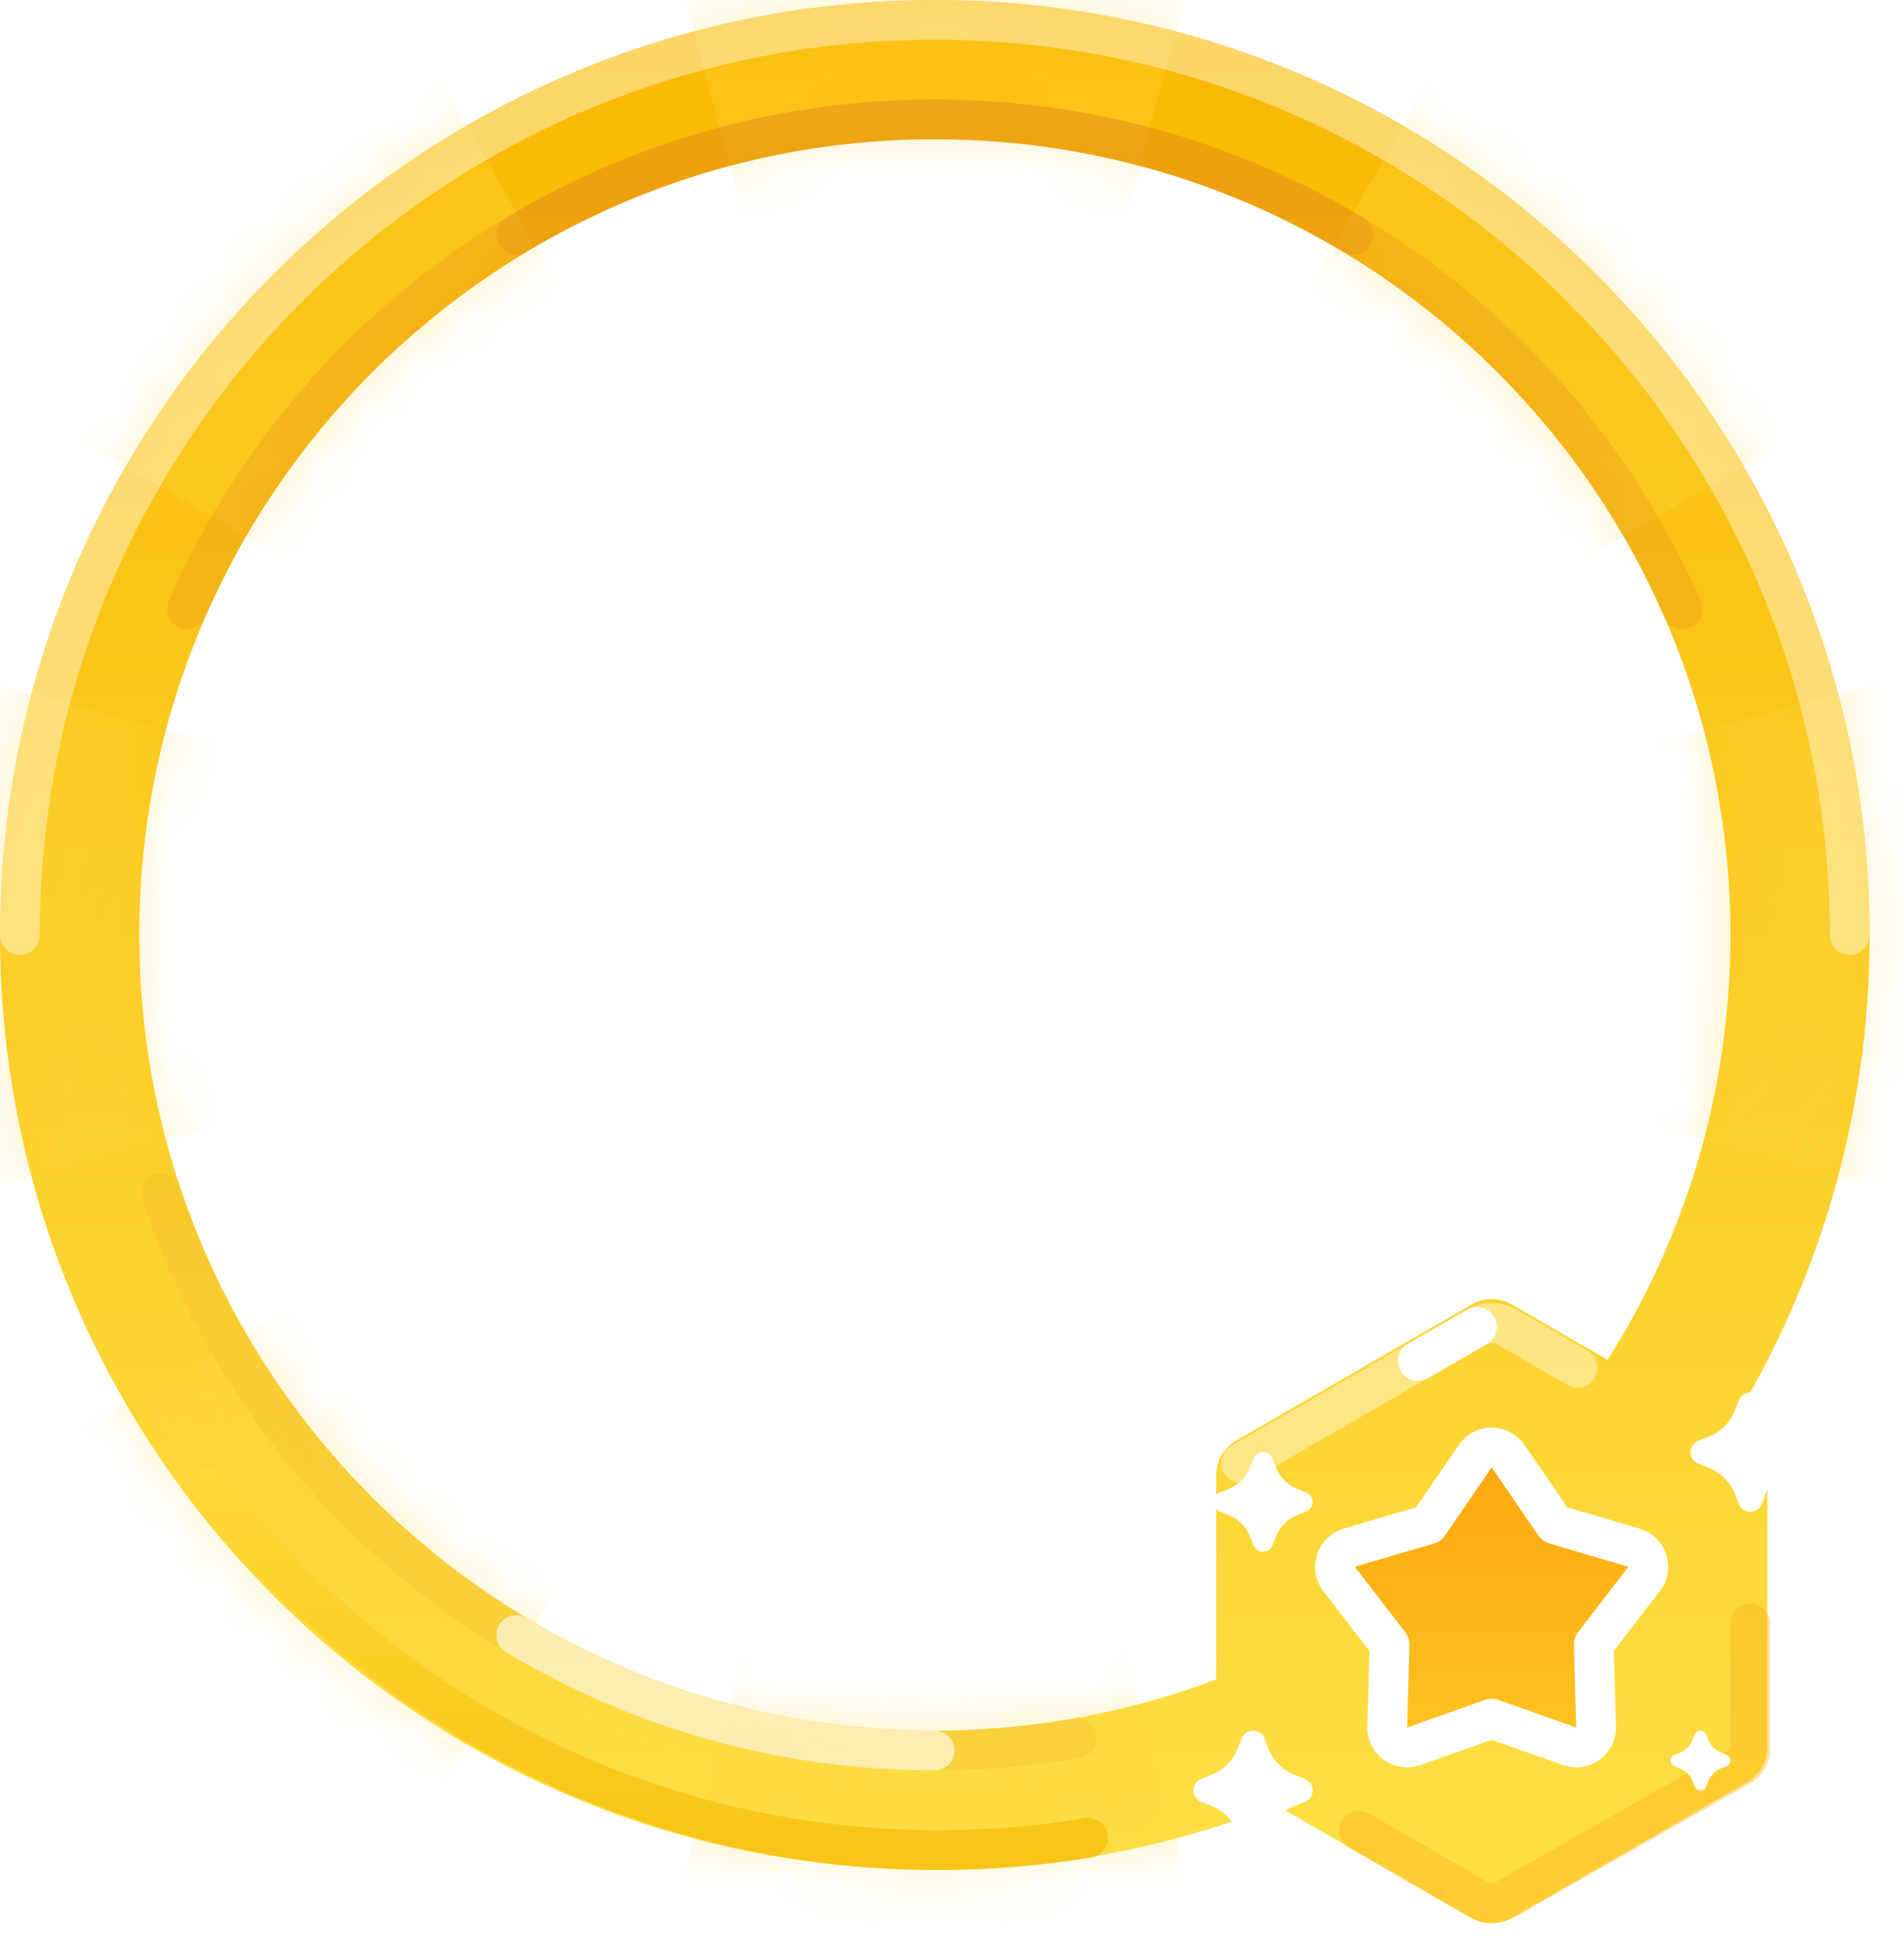 <svg width="39" height="40" viewBox="0 0 39 40" fill="none" xmlns="http://www.w3.org/2000/svg">
<path fill-rule="evenodd" clip-rule="evenodd" d="M19.148 38.296C21.62 38.296 23.982 37.828 26.151 36.975L30.148 39.283C30.4 39.428 30.711 39.428 30.963 39.283L35.793 36.494C36.045 36.349 36.201 36.08 36.201 35.788V30.211C36.201 29.92 36.045 29.651 35.793 29.505L35.4 29.278C37.236 26.34 38.296 22.868 38.296 19.148C38.296 8.573 29.723 0 19.148 0C8.573 0 0 8.573 0 19.148C0 29.723 8.573 38.296 19.148 38.296ZM19.148 36.667C21.167 36.667 23.106 36.325 24.91 35.697V35.697C23.106 36.325 21.167 36.666 19.148 36.666C9.473 36.666 1.63 28.823 1.63 19.148C1.63 18.411 1.675 17.685 1.764 16.972C1.675 17.685 1.63 18.411 1.63 19.148C1.63 28.823 9.473 36.667 19.148 36.667ZM36.487 21.668C36.131 24.137 35.261 26.439 33.988 28.463L33.988 28.463C35.261 26.439 36.131 24.137 36.487 21.668ZM32.929 27.851C34.523 25.333 35.445 22.348 35.445 19.147C35.445 10.147 28.149 2.851 19.149 2.851C10.149 2.851 2.853 10.147 2.853 19.147C2.853 28.147 10.149 35.443 19.149 35.443C21.177 35.443 23.119 35.073 24.91 34.396V30.211C24.91 29.92 25.066 29.651 25.318 29.505L30.148 26.716C30.4 26.571 30.711 26.571 30.963 26.716L32.929 27.851Z" fill="url(#paint0_linear_1277_75382)"/>
<mask id="mask0_1277_75382" style="mask-type:luminance" maskUnits="userSpaceOnUse" x="0" y="0" width="39" height="40">
<path fill-rule="evenodd" clip-rule="evenodd" d="M19.148 38.296C21.62 38.296 23.982 37.828 26.151 36.975L30.148 39.283C30.4 39.428 30.711 39.428 30.963 39.283L35.793 36.494C36.045 36.349 36.201 36.08 36.201 35.788V30.211C36.201 29.92 36.045 29.651 35.793 29.505L35.4 29.278C37.236 26.34 38.296 22.868 38.296 19.148C38.296 8.573 29.723 0 19.148 0C8.573 0 0 8.573 0 19.148C0 29.723 8.573 38.296 19.148 38.296ZM19.148 36.667C21.167 36.667 23.106 36.325 24.91 35.697V35.697C23.106 36.325 21.167 36.666 19.148 36.666C9.473 36.666 1.63 28.823 1.63 19.148C1.63 18.411 1.675 17.685 1.764 16.972C1.675 17.685 1.63 18.411 1.63 19.148C1.63 28.823 9.473 36.667 19.148 36.667ZM36.487 21.668C36.131 24.137 35.261 26.439 33.988 28.463L33.988 28.463C35.261 26.439 36.131 24.137 36.487 21.668ZM32.929 27.851C34.523 25.333 35.445 22.348 35.445 19.147C35.445 10.147 28.149 2.851 19.149 2.851C10.149 2.851 2.853 10.147 2.853 19.147C2.853 28.147 10.149 35.443 19.149 35.443C21.177 35.443 23.119 35.073 24.91 34.396V30.211C24.91 29.92 25.066 29.651 25.318 29.505L30.148 26.716C30.4 26.571 30.711 26.571 30.963 26.716L32.929 27.851Z" fill="white"/>
</mask>
<g mask="url(#mask0_1277_75382)">
<g style="mix-blend-mode:multiply" opacity="0.3">
<path fill-rule="evenodd" clip-rule="evenodd" d="M19.148 19.148L-0.756 30.671L7.625 39.051L19.148 19.148L19.148 19.148L13.222 41.37H25.074L19.148 19.148L41.369 25.074V13.222L19.149 19.147L39.052 7.625L30.671 -0.756L19.148 19.147L25.074 -3.074H13.222L19.148 19.148L19.147 19.148L7.624 -0.756L-0.757 7.625L19.147 19.148L19.147 19.148L-3.075 13.222V25.074L19.147 19.148L19.148 19.148Z" fill="#FFD640"/>
</g>
</g>
<path opacity="0.2" d="M3.298 24.437C5.511 31.07 11.77 35.852 19.147 35.852C20.139 35.852 21.11 35.765 22.054 35.599" stroke="#EDAA2F" stroke-width="0.815" stroke-linecap="round" stroke-linejoin="round"/>
<path opacity="0.6" d="M10.575 33.487C13.081 34.989 16.013 35.852 19.146 35.852" stroke="white" stroke-width="0.815" stroke-linecap="round" stroke-linejoin="round"/>
<path d="M4.304 30.465C7.744 34.981 13.145 37.891 19.217 37.891C20.262 37.891 21.288 37.804 22.287 37.639" stroke="url(#paint1_linear_1277_75382)" stroke-width="0.815" stroke-linecap="round" stroke-linejoin="round"/>
<path opacity="0.4" d="M37.887 19.147C37.887 8.797 29.497 0.406 19.146 0.406C8.796 0.406 0.406 8.797 0.406 19.147" stroke="white" stroke-width="0.815" stroke-linecap="round" stroke-linejoin="round"/>
<path opacity="0.2" d="M3.83 12.474C6.406 6.571 12.294 2.445 19.146 2.445C25.998 2.445 31.887 6.571 34.463 12.474" stroke="#DA731B" stroke-width="0.815" stroke-linecap="round" stroke-linejoin="round"/>
<path opacity="0.2" d="M10.575 4.809C13.081 3.308 16.013 2.445 19.146 2.445C22.28 2.445 25.212 3.308 27.718 4.809" stroke="#DA731B" stroke-width="0.815" stroke-linecap="round" stroke-linejoin="round"/>
<path opacity="0.4" d="M32.316 28.015C31.831 27.735 30.862 27.176 30.862 27.176C30.673 27.067 30.44 27.067 30.251 27.176C29.683 27.504 29.28 27.736 29.043 27.873C28.55 28.158 28.148 28.39 27.836 28.57C27.299 28.88 26.494 29.345 25.421 29.964" stroke="white" stroke-width="0.815" stroke-linecap="round"/>
<path opacity="0.4" d="M35.85 33.246V35.82C35.85 35.967 35.772 36.102 35.644 36.174L30.862 38.887C30.673 38.996 30.44 38.996 30.251 38.887C29.683 38.559 29.28 38.327 29.044 38.19C28.55 37.905 28.148 37.672 27.836 37.492" stroke="#FDB115" stroke-width="0.815" stroke-linecap="round" stroke-linejoin="round"/>
<path d="M30.251 27.176C29.683 27.504 29.281 27.736 29.044 27.873" stroke="white" stroke-width="0.815" stroke-linecap="round"/>
<g filter="url(#filter0_d_1277_75382)">
<path fill-rule="evenodd" clip-rule="evenodd" d="M25.161 31.026L24.984 30.956C24.876 30.913 24.823 30.791 24.866 30.684C24.887 30.63 24.93 30.587 24.984 30.566L25.161 30.496C25.364 30.416 25.525 30.255 25.605 30.051L25.675 29.875C25.717 29.767 25.839 29.714 25.947 29.757C26.001 29.778 26.044 29.821 26.065 29.875L26.135 30.051C26.215 30.255 26.376 30.416 26.579 30.496L26.755 30.566C26.863 30.608 26.916 30.73 26.874 30.838C26.852 30.892 26.809 30.935 26.755 30.956L26.579 31.026C26.376 31.106 26.215 31.267 26.135 31.47L26.065 31.646C26.023 31.754 25.901 31.807 25.793 31.765C25.739 31.743 25.696 31.7 25.675 31.646L25.605 31.47C25.525 31.267 25.364 31.106 25.161 31.026Z" fill="white"/>
</g>
<g filter="url(#filter1_d_1277_75382)">
<path fill-rule="evenodd" clip-rule="evenodd" d="M34.999 30.059L34.788 29.976C34.658 29.925 34.594 29.779 34.646 29.649C34.671 29.584 34.722 29.533 34.788 29.507L34.999 29.424C35.243 29.328 35.436 29.135 35.532 28.891L35.616 28.679C35.667 28.55 35.813 28.486 35.943 28.537C36.008 28.563 36.059 28.614 36.084 28.679L36.168 28.891C36.264 29.135 36.457 29.328 36.701 29.424L36.913 29.507C37.042 29.558 37.106 29.705 37.055 29.834C37.029 29.899 36.978 29.951 36.913 29.976L36.701 30.059C36.457 30.156 36.264 30.349 36.168 30.593L36.084 30.804C36.033 30.934 35.887 30.997 35.758 30.946C35.693 30.921 35.641 30.869 35.616 30.804L35.532 30.593C35.436 30.349 35.243 30.156 34.999 30.059Z" fill="white"/>
</g>
<path fill-rule="evenodd" clip-rule="evenodd" d="M30.554 35.199L28.959 35.766C28.689 35.862 28.407 35.657 28.415 35.371L28.461 33.678L27.429 32.337C27.254 32.11 27.362 31.779 27.637 31.698L29.261 31.219L30.218 29.822C30.379 29.586 30.728 29.586 30.89 29.822L31.847 31.219L33.471 31.698C33.745 31.779 33.853 32.11 33.678 32.337L32.646 33.678L32.693 35.371C32.7 35.657 32.419 35.862 32.149 35.766L30.554 35.199Z" fill="url(#paint2_linear_1277_75382)" stroke="white" stroke-width="0.815" stroke-linecap="round" stroke-linejoin="round"/>
<g filter="url(#filter2_d_1277_75382)">
<path fill-rule="evenodd" clip-rule="evenodd" d="M24.814 36.985L24.603 36.902C24.474 36.851 24.41 36.705 24.461 36.575C24.487 36.51 24.538 36.459 24.603 36.433L24.814 36.35C25.058 36.254 25.252 36.06 25.348 35.816L25.431 35.605C25.482 35.475 25.629 35.412 25.758 35.463C25.823 35.489 25.874 35.54 25.9 35.605L25.983 35.816C26.08 36.06 26.273 36.254 26.517 36.35L26.728 36.433C26.858 36.484 26.921 36.63 26.87 36.76C26.845 36.825 26.793 36.876 26.728 36.902L26.517 36.985C26.273 37.081 26.08 37.275 25.983 37.519L25.9 37.73C25.849 37.86 25.703 37.923 25.573 37.872C25.508 37.846 25.457 37.795 25.431 37.73L25.348 37.519C25.252 37.275 25.058 37.081 24.814 36.985Z" fill="white"/>
</g>
<g filter="url(#filter3_d_1277_75382)">
<path fill-rule="evenodd" clip-rule="evenodd" d="M34.407 36.215L34.301 36.174C34.236 36.148 34.204 36.075 34.23 36.01C34.243 35.978 34.268 35.952 34.301 35.939L34.407 35.898C34.529 35.849 34.625 35.753 34.673 35.631L34.715 35.525C34.74 35.46 34.814 35.429 34.878 35.454C34.911 35.467 34.936 35.493 34.949 35.525L34.991 35.631C35.039 35.753 35.136 35.849 35.258 35.898L35.363 35.939C35.428 35.965 35.46 36.038 35.434 36.103C35.422 36.135 35.396 36.161 35.363 36.174L35.258 36.215C35.136 36.263 35.039 36.36 34.991 36.482L34.949 36.588C34.924 36.653 34.851 36.684 34.786 36.659C34.753 36.646 34.728 36.62 34.715 36.588L34.673 36.482C34.625 36.36 34.529 36.263 34.407 36.215Z" fill="white"/>
</g>
<defs>
<filter id="filter0_d_1277_75382" x="24.111" y="29.001" width="3.519" height="3.517" filterUnits="userSpaceOnUse" color-interpolation-filters="sRGB">
<feFlood flood-opacity="0" result="BackgroundImageFix"/>
<feColorMatrix in="SourceAlpha" type="matrix" values="0 0 0 0 0 0 0 0 0 0 0 0 0 0 0 0 0 0 127 0" result="hardAlpha"/>
<feOffset/>
<feGaussianBlur stdDeviation="0.37"/>
<feColorMatrix type="matrix" values="0 0 0 0 1 0 0 0 0 0.949 0 0 0 0 0.306 0 0 0 1 0"/>
<feBlend mode="normal" in2="BackgroundImageFix" result="effect1_dropShadow_1277_75382"/>
<feBlend mode="normal" in="SourceGraphic" in2="effect1_dropShadow_1277_75382" result="shape"/>
</filter>
<filter id="filter1_d_1277_75382" x="33.887" y="27.779" width="3.926" height="3.927" filterUnits="userSpaceOnUse" color-interpolation-filters="sRGB">
<feFlood flood-opacity="0" result="BackgroundImageFix"/>
<feColorMatrix in="SourceAlpha" type="matrix" values="0 0 0 0 0 0 0 0 0 0 0 0 0 0 0 0 0 0 127 0" result="hardAlpha"/>
<feOffset/>
<feGaussianBlur stdDeviation="0.37"/>
<feColorMatrix type="matrix" values="0 0 0 0 1 0 0 0 0 0.949 0 0 0 0 0.306 0 0 0 1 0"/>
<feBlend mode="normal" in2="BackgroundImageFix" result="effect1_dropShadow_1277_75382"/>
<feBlend mode="normal" in="SourceGraphic" in2="effect1_dropShadow_1277_75382" result="shape"/>
</filter>
<filter id="filter2_d_1277_75382" x="23.703" y="34.705" width="3.926" height="3.927" filterUnits="userSpaceOnUse" color-interpolation-filters="sRGB">
<feFlood flood-opacity="0" result="BackgroundImageFix"/>
<feColorMatrix in="SourceAlpha" type="matrix" values="0 0 0 0 0 0 0 0 0 0 0 0 0 0 0 0 0 0 127 0" result="hardAlpha"/>
<feOffset/>
<feGaussianBlur stdDeviation="0.37"/>
<feColorMatrix type="matrix" values="0 0 0 0 1 0 0 0 0 0.949 0 0 0 0 0.306 0 0 0 1 0"/>
<feBlend mode="normal" in2="BackgroundImageFix" result="effect1_dropShadow_1277_75382"/>
<feBlend mode="normal" in="SourceGraphic" in2="effect1_dropShadow_1277_75382" result="shape"/>
</filter>
<filter id="filter3_d_1277_75382" x="33.48" y="34.705" width="2.704" height="2.704" filterUnits="userSpaceOnUse" color-interpolation-filters="sRGB">
<feFlood flood-opacity="0" result="BackgroundImageFix"/>
<feColorMatrix in="SourceAlpha" type="matrix" values="0 0 0 0 0 0 0 0 0 0 0 0 0 0 0 0 0 0 127 0" result="hardAlpha"/>
<feOffset/>
<feGaussianBlur stdDeviation="0.37"/>
<feColorMatrix type="matrix" values="0 0 0 0 1 0 0 0 0 0.949 0 0 0 0 0.306 0 0 0 1 0"/>
<feBlend mode="normal" in2="BackgroundImageFix" result="effect1_dropShadow_1277_75382"/>
<feBlend mode="normal" in="SourceGraphic" in2="effect1_dropShadow_1277_75382" result="shape"/>
</filter>
<linearGradient id="paint0_linear_1277_75382" x1="0" y1="0" x2="0" y2="39.392" gradientUnits="userSpaceOnUse">
<stop stop-color="#F9B800"/>
<stop offset="1" stop-color="#FDE046"/>
</linearGradient>
<linearGradient id="paint1_linear_1277_75382" x1="23.33" y1="37.785" x2="23.242" y2="29.916" gradientUnits="userSpaceOnUse">
<stop stop-color="#F8C417"/>
<stop offset="1" stop-color="#FFD937"/>
</linearGradient>
<linearGradient id="paint2_linear_1277_75382" x1="26.887" y1="29.332" x2="26.887" y2="36.665" gradientUnits="userSpaceOnUse">
<stop stop-color="#FCA50E"/>
<stop offset="1" stop-color="#FFC823"/>
</linearGradient>
</defs>
</svg>

